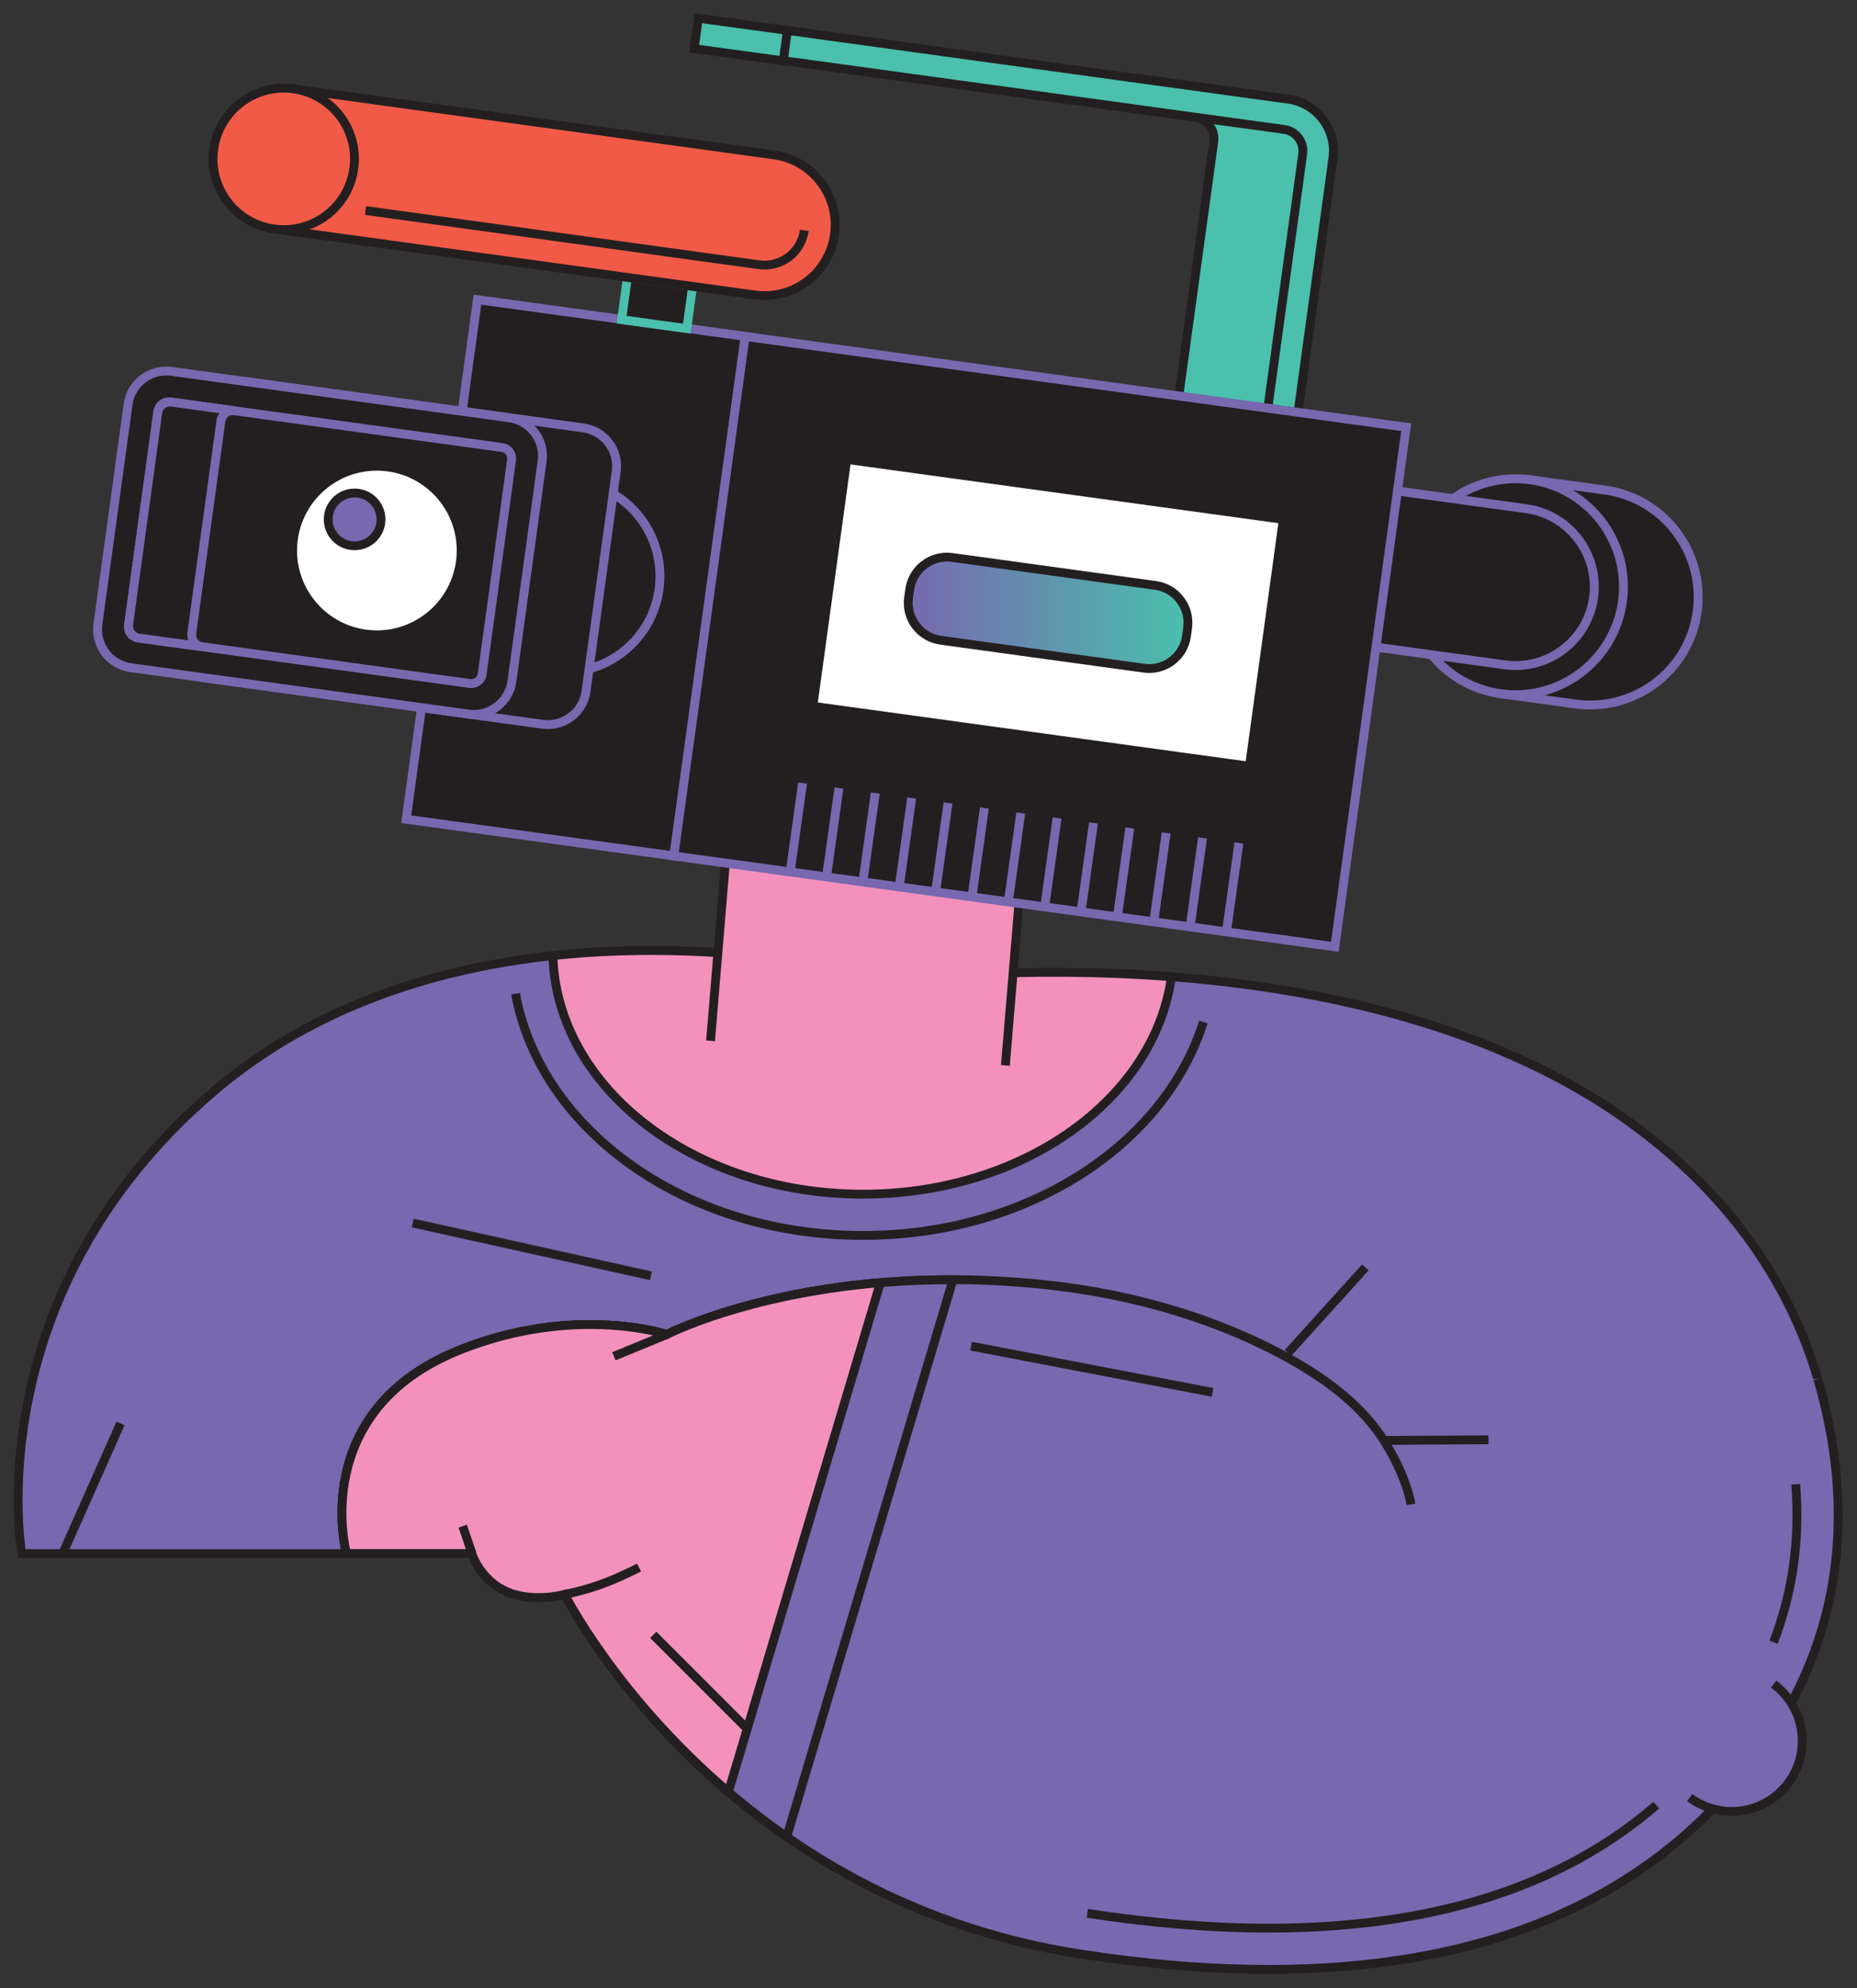 <?xml version="1.0" encoding="UTF-8" standalone="no"?>
<!DOCTYPE svg PUBLIC "-//W3C//DTD SVG 1.1//EN" "http://www.w3.org/Graphics/SVG/1.1/DTD/svg11.dtd">
<svg width="100%" height="100%" viewBox="0 0 921 986" version="1.1" xmlns="http://www.w3.org/2000/svg" xmlns:xlink="http://www.w3.org/1999/xlink" xml:space="preserve" xmlns:serif="http://www.serif.com/" style="fill-rule:evenodd;clip-rule:evenodd;">
    <rect x="0" y="0" width="921" height="986" fill="#333333" stroke="none"/>
    <g transform="matrix(4.167,0,0,4.167,638.914,194.957)">
        <path d="M0,-34.985L-16.831,-37.294L-17.325,-33.698L-11.079,-32.841C-9.665,-32.647 -8.672,-31.339 -8.866,-29.925L-13.026,0.363L1.157,2.309L5.317,-27.979C5.784,-31.381 3.404,-34.518 0,-34.985Z" style="fill:rgb(74,192,173);fill-rule:nonzero;stroke:rgb(35,31,32);stroke-width:1.05px;"/>
    </g>
    <g transform="matrix(4.167,0,0,4.167,638.933,170.448)">
        <path d="M0,-29.099L-59.651,-37.29L-60.145,-33.694L-0.493,-25.503C0.92,-25.309 1.912,-24.001 1.718,-22.588L-2.438,7.698L1.156,8.191L5.313,-22.094C5.78,-25.496 3.401,-28.632 0,-29.099Z" style="fill:rgb(74,192,173);fill-rule:nonzero;stroke:rgb(35,31,32);stroke-width:1.05px;"/>
    </g>
    <g transform="matrix(4.167,0,0,4.167,446.045,712.31)">
        <path d="M0,-54.257C0,-54.257 -49.912,-68.203 -81.689,-40.989C-109.93,-16.803 -104.457,13.946 -104.457,13.946L110.988,13.946C110.988,13.946 116.594,-14.975 88.135,-36.51C55.074,-61.526 0,-54.257 0,-54.257Z" style="fill:rgb(119,104,175);fill-rule:nonzero;stroke:rgb(35,31,32);stroke-width:1.05px;"/>
    </g>
    <g transform="matrix(4.167,0,0,4.167,596.823,598.608)">
        <path d="M0,-22.023C-4.672,-7.257 -21.162,3.37 -40.514,3.37C-51.318,3.37 -61.561,0.064 -69.357,-5.94C-76.159,-11.179 -80.496,-17.969 -81.87,-25.393" style="fill:rgb(119,104,175);fill-rule:nonzero;stroke:rgb(35,31,32);stroke-width:1.05px;"/>
    </g>
    <g transform="matrix(-0.142,4.164,4.164,0.142,486.971,376.638)">
        <path d="M25.071,-50.236C40.779,-49.282 52.87,-32.502 52.185,-12.38C51.537,6.661 39.679,21.944 25.071,23.432C24.282,5.147 26.626,-8.919 26.626,-8.919C26.626,-8.919 21.937,-28.217 25.071,-50.236Z" style="fill:rgb(243,145,188);fill-rule:nonzero;stroke:rgb(35,31,32);stroke-width:1.05px;"/>
    </g>
    <g transform="matrix(4.167,0,0,4.167,352.399,395.846)">
        <path d="M0,28.869L2.654,-2.928L37.746,-0.001L35.092,31.797" style="fill:rgb(243,145,188);fill-rule:nonzero;stroke:rgb(35,31,32);stroke-width:1.05px;"/>
    </g>
    <g transform="matrix(4.167,0,0,4.167,795.959,348.032)">
        <path d="M0,-25.205L-8.904,-26.427L-12.4,-0.965L-3.496,0.257C3.536,1.222 10.02,-3.695 10.985,-10.726C11.95,-17.757 7.032,-24.24 0,-25.205Z" style="fill:rgb(35,31,32);fill-rule:nonzero;stroke:rgb(119,104,175);stroke-width:1.06px;stroke-miterlimit:10;"/>
    </g>
    <g transform="matrix(0.567,-4.128,-4.128,-0.567,766.061,239.41)">
        <path d="M-12.73,-11.102C-5.634,-11.102 0.12,-5.349 0.119,1.748C0.119,8.844 -5.634,14.598 -12.73,14.597C-19.827,14.597 -25.581,8.844 -25.58,1.748C-25.58,-5.349 -19.827,-11.103 -12.73,-11.102" style="fill:rgb(35,31,32);fill-rule:nonzero;"/>
    </g>
    <g transform="matrix(0.567,-4.128,-4.128,-0.567,766.061,239.41)">
        <circle cx="-12.73" cy="1.748" r="12.85" style="fill:none;stroke:rgb(119,104,175);stroke-width:1.06px;stroke-miterlimit:10;"/>
    </g>
    <g transform="matrix(4.167,0,0,4.167,756.969,319.638)">
        <path d="M0,-16.168L-22.676,-19.282L-25.225,-0.704L-2.549,2.41C2.579,3.114 7.306,-0.473 8.01,-5.604C8.714,-10.734 5.128,-15.464 0,-16.168Z" style="fill:rgb(35,31,32);fill-rule:nonzero;stroke:rgb(119,104,175);stroke-width:1.06px;stroke-miterlimit:10;"/>
    </g>
    <g transform="matrix(-4.128,-0.566,-0.566,4.128,256,143.243)">
        <rect x="-27.797" y="1.898" width="32.189" height="62.418" style="fill:rgb(35,31,32);stroke:rgb(119,104,175);stroke-width:1.06px;stroke-miterlimit:10;"/>
    </g>
    <g transform="matrix(-4.128,-0.567,-0.567,4.128,391.512,148.338)">
        <rect x="-74.808" y="5.111" width="79.422" height="62.415" style="fill:rgb(35,31,32);stroke:rgb(119,104,175);stroke-width:1.06px;stroke-miterlimit:10;"/>
    </g>
    <g transform="matrix(4.167,0,0,4.167,286.186,329.423)">
        <path d="M0,-21.802L-12.318,-23.493L-15.425,-0.858L-3.107,0.833C3.143,1.691 8.905,-2.681 9.763,-8.931C10.621,-15.181 6.25,-20.944 0,-21.802Z" style="fill:rgb(35,31,32);fill-rule:nonzero;stroke:rgb(119,104,175);stroke-width:1.06px;stroke-miterlimit:10;"/>
    </g>
    <g transform="matrix(4.167,0,0,4.167,269.12,189.204)">
        <path d="M0,40.785L-40.194,35.266C-42.703,34.922 -44.458,32.608 -44.113,30.099L-40.52,3.92C-40.176,1.41 -37.863,-0.344 -35.354,0L4.841,5.519C7.349,5.863 9.104,8.177 8.76,10.686L5.167,36.865C4.822,39.374 2.509,41.129 0,40.785Z" style="fill:rgb(35,31,32);fill-rule:nonzero;stroke:rgb(119,104,175);stroke-width:1.06px;stroke-miterlimit:10;"/>
    </g>
    <g transform="matrix(4.167,0,0,4.167,232.374,184.159)">
        <path d="M0,40.785L-40.194,35.266C-42.703,34.922 -44.458,32.608 -44.114,30.099L-40.52,3.92C-40.176,1.41 -37.863,-0.344 -35.354,0L4.84,5.519C7.349,5.863 9.104,8.177 8.76,10.686L5.167,36.865C4.822,39.374 2.509,41.129 0,40.785Z" style="fill:rgb(35,31,32);fill-rule:nonzero;stroke:rgb(119,104,175);stroke-width:1.06px;stroke-miterlimit:10;"/>
    </g>
    <g transform="matrix(4.167,0,0,4.167,63.739,228.084)">
        <path d="M0,19.701L3.497,-5.78C3.596,-6.497 4.257,-6.999 4.974,-6.901L44.471,-1.477C45.188,-1.379 45.689,-0.718 45.591,-0L42.094,25.481C41.995,26.198 41.334,26.7 40.617,26.602L1.12,21.179C0.403,21.08 -0.099,20.419 0,19.701Z" style="fill:rgb(35,31,32);fill-rule:nonzero;stroke:rgb(119,104,175);stroke-width:1.06px;stroke-miterlimit:10;"/>
    </g>
    <g transform="matrix(4.167,0,0,4.167,95.128,205.78)">
        <path d="M0,25.948L3.461,0.745C3.57,-0.049 4.305,-0.606 5.099,-0.497L-2.415,-1.528C-3.209,-1.637 -3.944,-1.08 -4.053,-0.286L-7.514,24.917C-7.623,25.711 -7.066,26.445 -6.271,26.554L1.243,27.585C0.449,27.477 -0.109,26.742 0,25.948Z" style="fill:rgb(35,31,32);fill-rule:nonzero;stroke:rgb(119,104,175);stroke-width:1.06px;stroke-miterlimit:10;"/>
    </g>
    <g transform="matrix(-0.567,4.128,4.128,0.567,198.185,232.758)">
        <path d="M9.936,-11.393C4.398,-11.393 -0.093,-6.903 -0.093,-1.364C-0.093,4.174 4.397,8.665 9.936,8.664C15.474,8.664 19.965,4.174 19.964,-1.364C19.965,-6.903 15.474,-11.393 9.936,-11.393" style="fill:white;fill-rule:nonzero;"/>
    </g>
    <g transform="matrix(-0.567,4.128,4.128,0.567,198.185,232.758)">
        <ellipse cx="9.936" cy="-1.364" rx="10.029" ry="10.029" style="fill:none;stroke:rgb(35,31,32);stroke-width:1.05px;"/>
    </g>
    <g transform="matrix(-4.128,-0.567,-0.567,4.128,431.229,214.957)">
        <rect x="-50.196" y="3.43" width="52.456" height="29.648" style="fill:white;stroke:rgb(35,31,32);stroke-width:1.05px;"/>
    </g>
    <g transform="matrix(138.386,0,0,-138.386,450.624,277.536)">
        <path d="M0.004,-0.108L0,-0.137C-0.01,-0.21 0.042,-0.279 0.115,-0.289L0.844,-0.389C0.918,-0.399 0.986,-0.347 0.996,-0.273L1,-0.244C1.01,-0.171 0.958,-0.102 0.885,-0.092L0.156,0.008C0.15,0.009 0.144,0.009 0.137,0.009C0.071,0.009 0.013,-0.04 0.004,-0.108Z" style="fill:url(#_Linear1);fill-rule:nonzero;"/>
    </g>
    <g transform="matrix(4.167,0,0,4.167,567.42,276.438)">
        <path d="M0,13.18L-24.2,9.854C-26.653,9.516 -28.368,7.253 -28.031,4.797L-27.899,3.836C-27.562,1.38 -25.302,-0.337 -22.85,0L1.351,3.327C3.803,3.664 5.518,5.927 5.181,8.383L5.049,9.345C4.713,11.8 2.452,13.517 0,13.18Z" style="fill:none;fill-rule:nonzero;stroke:rgb(35,31,32);stroke-width:1.05px;"/>
    </g>
    <g transform="matrix(0.577,-4.126,-4.126,-0.577,416.35,416.425)">
        <path d="M-4.597,5.285L6.076,5.285" style="fill:none;fill-rule:nonzero;stroke:rgb(119,104,175);stroke-width:1.06px;stroke-miterlimit:10;"/>
    </g>
    <g transform="matrix(0.577,-4.126,-4.126,-0.577,434.383,418.901)">
        <path d="M-4.597,5.285L6.076,5.285" style="fill:none;fill-rule:nonzero;stroke:rgb(119,104,175);stroke-width:1.06px;stroke-miterlimit:10;"/>
    </g>
    <g transform="matrix(0.577,-4.126,-4.126,-0.577,452.416,421.376)">
        <path d="M-4.597,5.285L6.076,5.285" style="fill:none;fill-rule:nonzero;stroke:rgb(119,104,175);stroke-width:1.06px;stroke-miterlimit:10;"/>
    </g>
    <g transform="matrix(0.577,-4.126,-4.126,-0.577,470.449,423.852)">
        <path d="M-4.597,5.285L6.076,5.285" style="fill:none;fill-rule:nonzero;stroke:rgb(119,104,175);stroke-width:1.06px;stroke-miterlimit:10;"/>
    </g>
    <g transform="matrix(0.577,-4.126,-4.126,-0.577,488.483,426.327)">
        <path d="M-4.597,5.285L6.076,5.285" style="fill:none;fill-rule:nonzero;stroke:rgb(119,104,175);stroke-width:1.06px;stroke-miterlimit:10;"/>
    </g>
    <g transform="matrix(0.577,-4.126,-4.126,-0.577,506.516,428.803)">
        <path d="M-4.597,5.285L6.076,5.285" style="fill:none;fill-rule:nonzero;stroke:rgb(119,104,175);stroke-width:1.06px;stroke-miterlimit:10;"/>
    </g>
    <g transform="matrix(0.577,-4.126,-4.126,-0.577,524.549,431.278)">
        <path d="M-4.597,5.285L6.076,5.285" style="fill:none;fill-rule:nonzero;stroke:rgb(119,104,175);stroke-width:1.06px;stroke-miterlimit:10;"/>
    </g>
    <g transform="matrix(0.577,-4.126,-4.126,-0.577,542.583,433.754)">
        <path d="M-4.597,5.285L6.076,5.285" style="fill:none;fill-rule:nonzero;stroke:rgb(119,104,175);stroke-width:1.06px;stroke-miterlimit:10;"/>
    </g>
    <g transform="matrix(0.577,-4.126,-4.126,-0.577,560.616,436.23)">
        <path d="M-4.597,5.285L6.076,5.285" style="fill:none;fill-rule:nonzero;stroke:rgb(119,104,175);stroke-width:1.06px;stroke-miterlimit:10;"/>
    </g>
    <g transform="matrix(0.577,-4.126,-4.126,-0.577,578.649,438.705)">
        <path d="M-4.597,5.285L6.076,5.285" style="fill:none;fill-rule:nonzero;stroke:rgb(119,104,175);stroke-width:1.06px;stroke-miterlimit:10;"/>
    </g>
    <g transform="matrix(0.577,-4.126,-4.126,-0.577,596.683,441.18)">
        <path d="M-4.597,5.285L6.076,5.285" style="fill:none;fill-rule:nonzero;stroke:rgb(119,104,175);stroke-width:1.06px;stroke-miterlimit:10;"/>
    </g>
    <g transform="matrix(0.577,-4.126,-4.126,-0.577,614.716,443.656)">
        <path d="M-4.597,5.285L6.076,5.285" style="fill:none;fill-rule:nonzero;stroke:rgb(119,104,175);stroke-width:1.06px;stroke-miterlimit:10;"/>
    </g>
    <g transform="matrix(0.577,-4.126,-4.126,-0.577,632.749,446.132)">
        <path d="M-4.597,5.285L6.076,5.285" style="fill:none;fill-rule:nonzero;stroke:rgb(119,104,175);stroke-width:1.06px;stroke-miterlimit:10;"/>
    </g>
    <g transform="matrix(-4.128,-0.567,-0.567,4.128,313.061,135.588)">
        <rect x="-7.447" y="0.509" width="7.83" height="5.099" style="fill:rgb(35,31,32);stroke:rgb(74,192,173);stroke-width:1.05px;"/>
    </g>
    <g transform="matrix(0.565,-4.128,-4.128,-0.565,380.738,0.176)">
        <rect x="-6.884" y="-2.813" width="3.659" height="10.703" style="fill:rgb(74,192,173);stroke:rgb(35,31,32);stroke-width:1.05px;"/>
    </g>
    <g transform="matrix(4.167,0,0,4.167,661.258,926.162)">
        <path d="M0,-57.184C0,-57.184 -11.971,-67.038 -34.34,-69.381C-62.224,-72.301 -79.328,-63.455 -79.328,-63.455C-79.328,-63.455 -90.188,-67.059 -103.837,-61.663C-122.145,-54.425 -117.453,-37.396 -117.453,-37.396L-102.545,-37.396C-102.545,-37.396 -101.353,-33.494 -97.217,-32.46C-94.285,-31.727 -91.499,-32.534 -91.499,-32.534C-91.499,-32.534 -73.316,3.642 -30.011,10.291C1.425,15.117 27.567,10.584 44.576,-6.428C62.348,-24.203 61.879,-43.68 57.669,-58.141" style="fill:rgb(119,104,175);fill-rule:nonzero;stroke:rgb(35,31,32);stroke-width:1.05px;"/>
    </g>
    <g transform="matrix(4.167,0,0,4.167,821.437,956.154)">
        <path d="M0,-14.64C-11.192,-4.922 -26.691,0 -46.137,0C-52.848,0 -60.107,-0.593 -67.711,-1.762" style="fill:rgb(119,104,175);fill-rule:nonzero;stroke:rgb(35,31,32);stroke-width:1.05px;"/>
    </g>
    <g transform="matrix(-0.579,4.126,4.126,0.579,924.36,784.998)">
        <path d="M-10.511,-9.658C-4.023,-8.217 2.313,-8.218 8.47,-9.658" style="fill:rgb(119,104,175);fill-rule:nonzero;stroke:rgb(35,31,32);stroke-width:1.05px;"/>
    </g>
    <g transform="matrix(4.167,0,0,4.167,390.182,634.443)">
        <path d="M0,66.344L19.79,0.047C-1.555,0 -14.259,6.559 -14.259,6.559C-14.259,6.559 -25.121,2.954 -38.775,8.351C-57.088,15.591 -52.394,32.624 -52.394,32.624L-37.482,32.624C-37.482,32.624 -36.29,36.526 -32.153,37.56C-29.219,38.294 -26.433,37.487 -26.433,37.487C-26.433,37.487 -18.31,53.639 0,66.344Z" style="fill:rgb(119,104,175);fill-rule:nonzero;stroke:rgb(35,31,32);stroke-width:1.05px;"/>
    </g>
    <g transform="matrix(4.167,0,0,4.167,436.631,888.592)">
        <path d="M0,-60.603C-16.083,-59.249 -25.403,-54.438 -25.403,-54.438C-25.403,-54.438 -36.267,-58.043 -49.921,-52.645C-68.236,-45.405 -63.542,-28.371 -63.542,-28.371L-48.629,-28.371C-48.629,-28.371 -47.436,-24.468 -43.299,-23.433C-40.366,-22.699 -37.578,-23.506 -37.578,-23.506C-37.578,-23.506 -31.526,-11.467 -18.09,0L0,-60.603Z" style="fill:rgb(243,145,188);fill-rule:nonzero;stroke:rgb(35,31,32);stroke-width:1.05px;"/>
    </g>
    <g transform="matrix(-3.854,1.583,1.583,3.854,307.511,677.157)">
        <path d="M-6.569,-1.297L0.256,-1.297" style="fill:none;fill-rule:nonzero;stroke:rgb(35,31,32);stroke-width:1.05px;"/>
    </g>
    <g transform="matrix(-1.338,-3.946,-3.946,1.338,237.484,759.227)">
        <path d="M-2.272,1.629L1.168,1.629" style="fill:none;fill-rule:nonzero;stroke:rgb(35,31,32);stroke-width:1.05px;"/>
    </g>
    <g transform="matrix(4.167,0,0,4.167,280.046,777.32)">
        <path d="M0,3.204C0,3.204 2.397,2.76 4.94,1.775C6.891,1.019 8.853,0 8.853,0" style="fill:white;fill-rule:nonzero;stroke:rgb(35,31,32);stroke-width:1.05px;"/>
    </g>
    <g transform="matrix(-2.946,-2.946,-2.946,2.946,347.25,801.092)">
        <path d="M-13.475,5.582L2.312,5.582" style="fill:none;fill-rule:nonzero;stroke:rgb(35,31,32);stroke-width:1.05px;"/>
    </g>
    <g transform="matrix(4.167,0,0,4.167,661.203,746.026)">
        <path d="M0,-13.953C0,-13.953 3.612,-11.437 6.026,-7.631C8.818,-3.229 9.259,0 9.259,0" style="fill:rgb(119,104,175);fill-rule:nonzero;stroke:rgb(35,31,32);stroke-width:1.05px;"/>
    </g>
    <g transform="matrix(2.795,-3.091,-3.091,-2.795,660.849,678.164)">
        <path d="M-2.261,5.092L11.47,5.092" style="fill:none;fill-rule:nonzero;stroke:rgb(35,31,32);stroke-width:1.05px;"/>
    </g>
    <g transform="matrix(-4.068,-0.902,-0.902,4.068,208.934,594.009)">
        <path d="M-28.694,3.142L0.344,3.142" style="fill:none;fill-rule:nonzero;stroke:rgb(35,31,32);stroke-width:1.05px;"/>
    </g>
    <g transform="matrix(1.692,-3.808,-3.808,-1.692,69.091,764.225)">
        <path d="M-5.022,7.727L11.89,7.727" style="fill:none;fill-rule:nonzero;stroke:rgb(35,31,32);stroke-width:1.05px;"/>
    </g>
    <g transform="matrix(4.092,0.783,0.783,-4.092,484.855,656.509)">
        <path d="M-0.261,-2.751L29.001,-2.751" style="fill:none;fill-rule:nonzero;stroke:rgb(35,31,32);stroke-width:1.05px;"/>
    </g>
    <g transform="matrix(4.167,-0.026,-0.026,-4.167,686.287,714.475)">
        <path d="M-0,0.039L12.461,0.039" style="fill:none;fill-rule:nonzero;stroke:rgb(35,31,32);stroke-width:1.05px;"/>
    </g>
    <g transform="matrix(4.167,0,0,4.167,879.672,902.91)">
        <path d="M0,-16.261C3.728,-13.502 4.514,-8.242 1.754,-4.514C-1.005,-0.786 -6.264,0 -9.992,-2.76" style="fill:rgb(119,104,175);fill-rule:nonzero;stroke:rgb(35,31,32);stroke-width:1.05px;"/>
    </g>
    <g transform="matrix(0,-4.167,-4.167,0,175.875,244.471)">
        <path d="M-3.142,-3.142C-4.877,-3.142 -6.284,-1.735 -6.284,0C-6.284,1.735 -4.877,3.142 -3.142,3.142C-1.407,3.142 0,1.735 0,0C0,-1.735 -1.407,-3.142 -3.142,-3.142" style="fill:rgb(119,104,175);fill-rule:nonzero;"/>
    </g>
    <g transform="matrix(0,-4.167,-4.167,0,175.875,244.471)">
        <circle cx="-3.142" cy="0" r="3.142" style="fill:none;stroke:rgb(35,31,32);stroke-width:1.05px;"/>
    </g>
    <g transform="matrix(4.167,0,0,4.167,383.943,116.131)">
        <path d="M0,-9.437L-57.242,-17.301L-59.529,-0.632L-2.286,7.232C2.313,7.864 6.553,4.645 7.185,0.042C7.816,-4.561 4.599,-8.805 0,-9.437Z" style="fill:rgb(241,90,71);fill-rule:nonzero;stroke:rgb(35,31,32);stroke-width:1.05px;"/>
    </g>
    <g transform="matrix(4.167,0,0,4.167,398.908,122.968)">
        <path d="M0,-2.102C-0.358,0.518 -2.773,2.357 -5.382,1.998L-52.221,-4.459" style="fill:rgb(241,90,71);fill-rule:nonzero;stroke:rgb(35,31,32);stroke-width:1.05px;"/>
    </g>
    <g transform="matrix(0.567,-4.128,-4.128,-0.567,150.184,45.022)">
        <path d="M-8.339,-7.272C-3.69,-7.272 0.078,-3.505 0.078,1.144C0.078,5.793 -3.69,9.56 -8.339,9.561C-12.987,9.561 -16.755,5.793 -16.755,1.144C-16.755,-3.504 -12.987,-7.272 -8.339,-7.272" style="fill:rgb(241,90,71);fill-rule:nonzero;"/>
    </g>
    <g transform="matrix(0.567,-4.128,-4.128,-0.567,150.184,45.022)">
        <ellipse cx="-8.338" cy="1.144" rx="8.417" ry="8.417" style="fill:none;stroke:rgb(35,31,32);stroke-width:1.05px;"/>
    </g>
    <defs>
        <linearGradient id="_Linear1" x1="0" y1="0" x2="1" y2="0" gradientUnits="userSpaceOnUse" gradientTransform="matrix(1,0,0,-1,0,-0.39)"><stop offset="0" style="stop-color:rgb(119,104,175);stop-opacity:1"/><stop offset="1" style="stop-color:rgb(74,192,173);stop-opacity:1"/><stop offset="1" style="stop-color:rgb(74,192,173);stop-opacity:1"/></linearGradient>
    </defs>
</svg>

